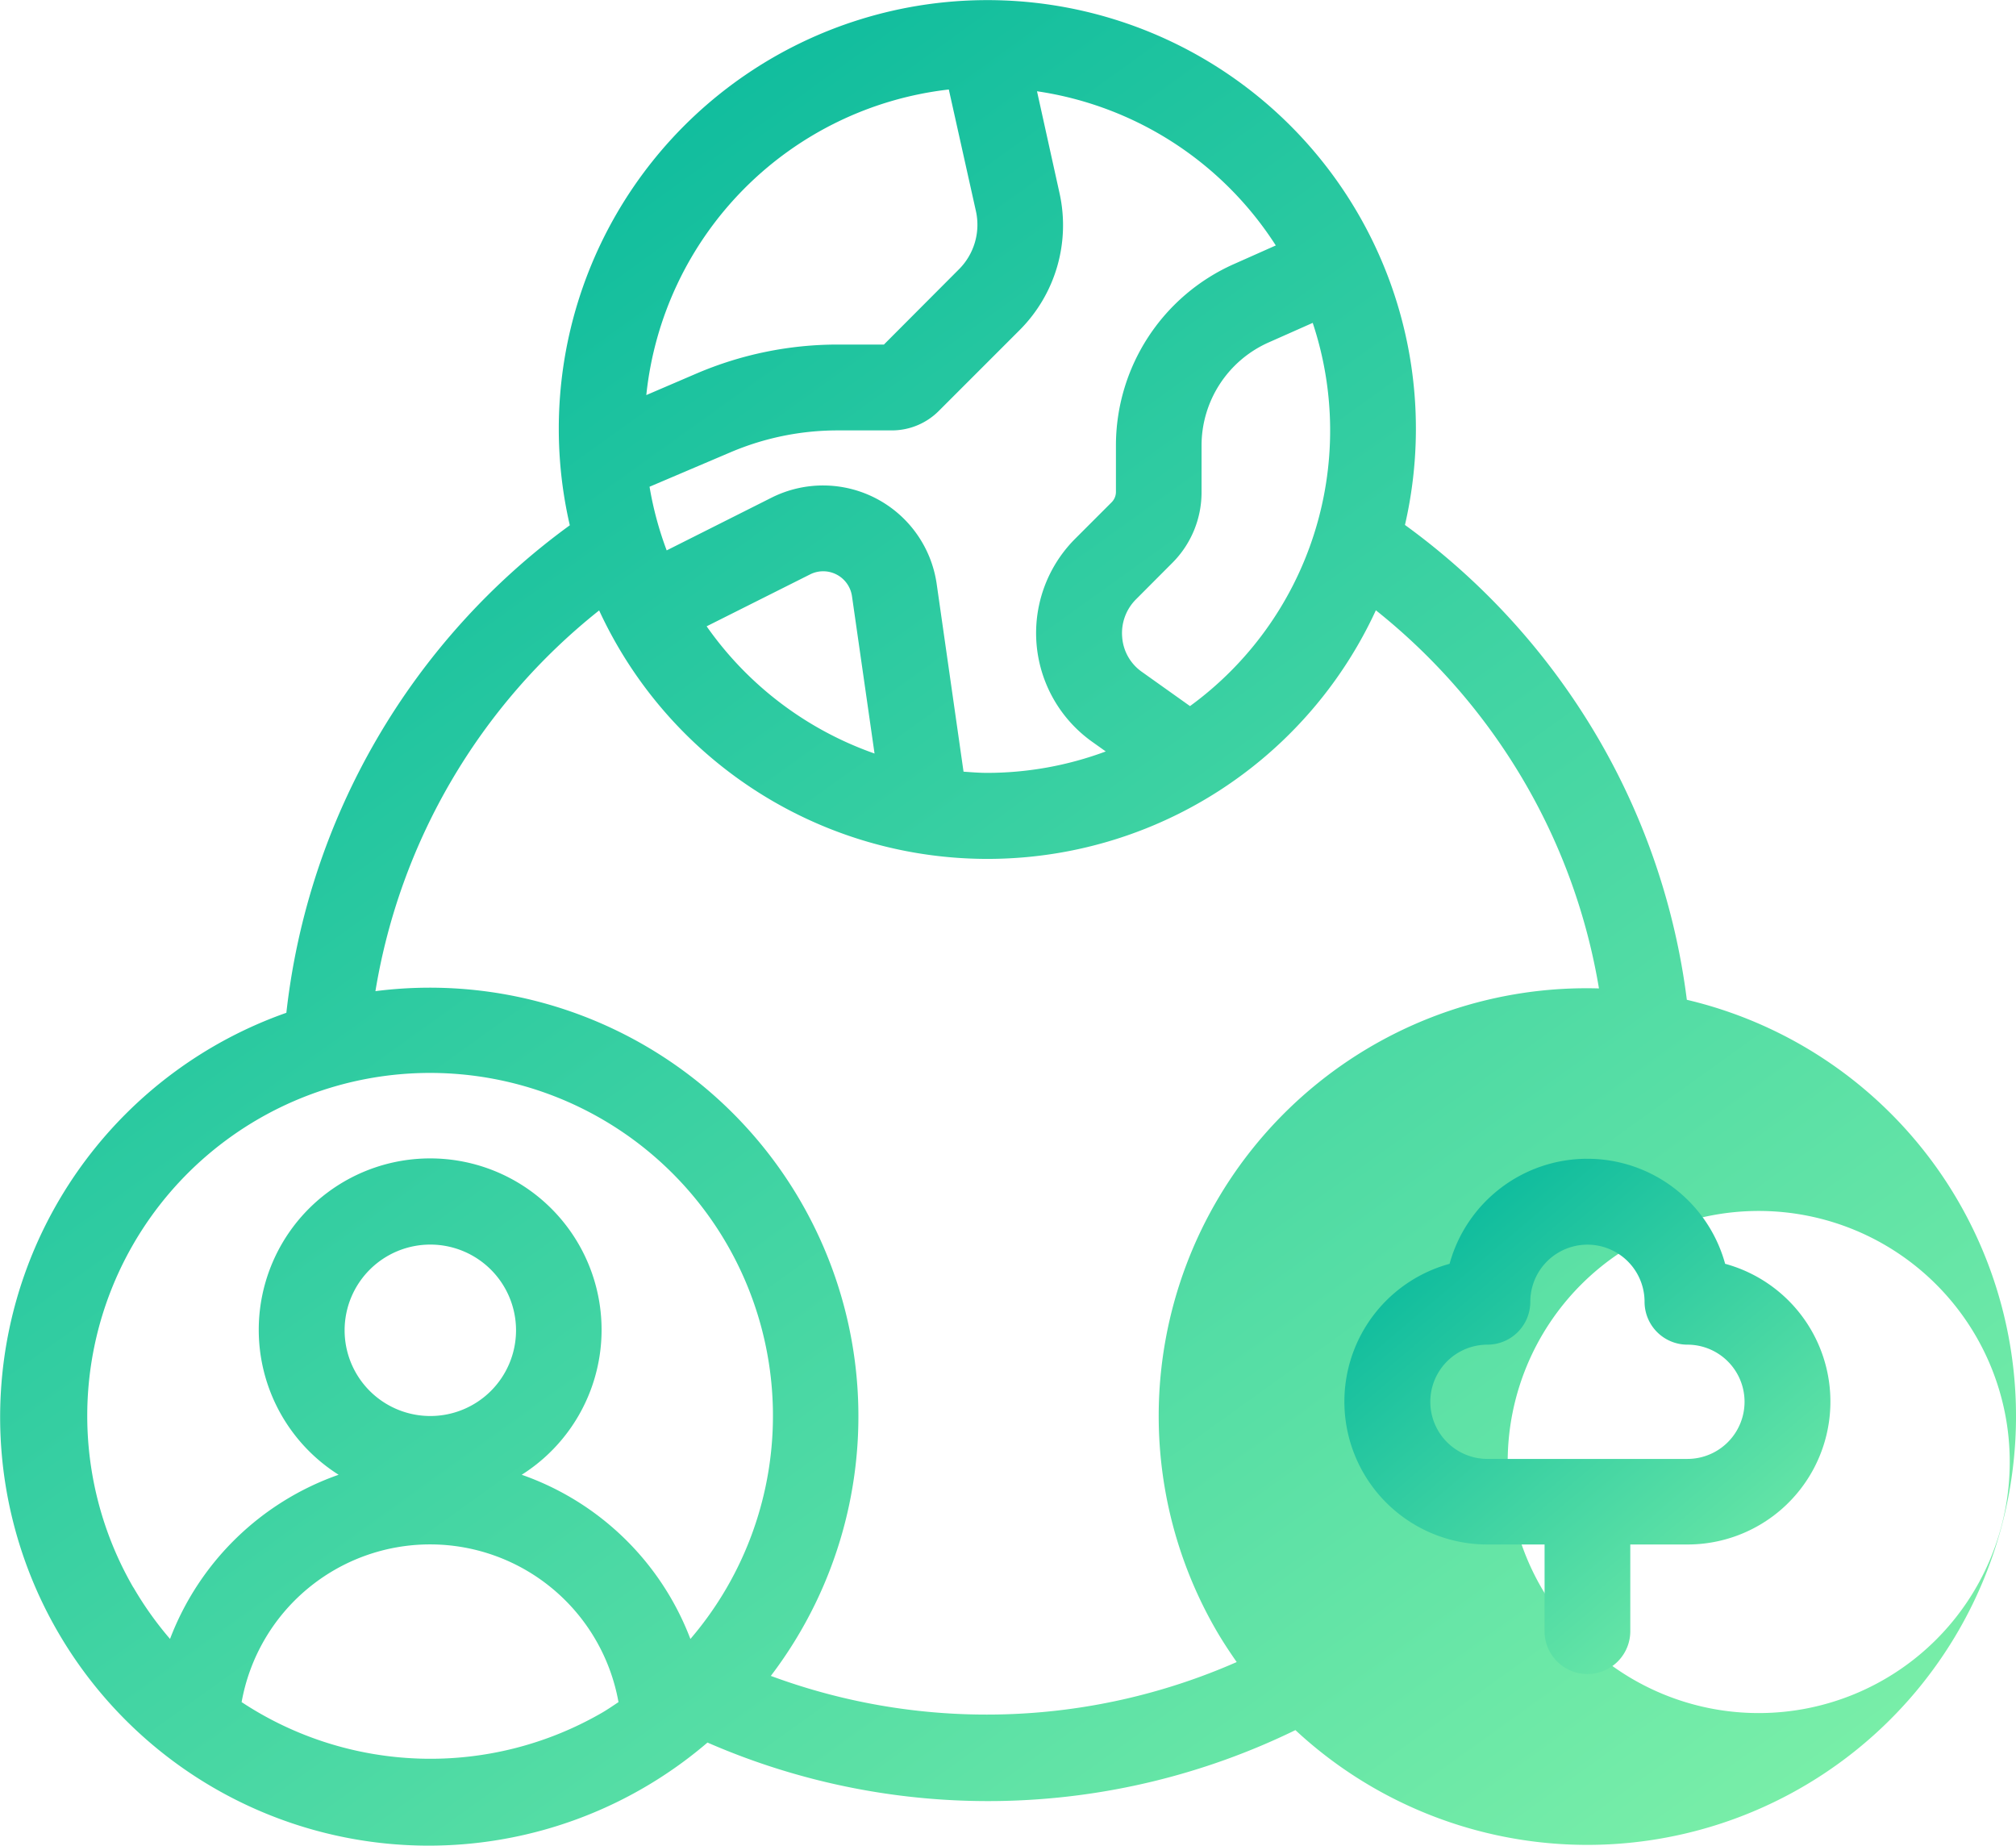 <svg id="integrate_seamlessly" data-name="integrate seamlessly" xmlns="http://www.w3.org/2000/svg" xmlns:xlink="http://www.w3.org/1999/xlink" width="90.113" height="82.497" viewBox="0 0 90.113 82.497">
  <defs>
    <linearGradient id="linear-gradient" x1="1.132" y1="1.257" x2="0.125" gradientUnits="objectBoundingBox">
      <stop offset="0" stop-color="#9cffac"/>
      <stop offset="1" stop-color="#00b59c"/>
    </linearGradient>
    <clipPath id="clip-path">
      <rect id="Rectangle_17110" data-name="Rectangle 17110" width="90.113" height="82.497" fill="url(#linear-gradient)"/>
    </clipPath>
  </defs>
  <g id="Groupe_301191" data-name="Groupe 301191" clip-path="url(#clip-path)">
    <path id="Tracé_402806" data-name="Tracé 402806" d="M87.545,53.713A19.089,19.089,0,0,0,75.4,44.686a30.887,30.887,0,0,0-3.9-11.578,31.264,31.264,0,0,0-8.7-9.645,19.156,19.156,0,1,0-37.33.015A31.225,31.225,0,0,0,12.8,45.267,19.156,19.156,0,1,0,31.624,77.884a31.349,31.349,0,0,0,26.28-.556,19.161,19.161,0,0,0,29.64-23.616M53.192,31.559l-2.155-1.533a2.078,2.078,0,0,1-.877-1.552,2.131,2.131,0,0,1,.617-1.686L52.4,25.16a4.458,4.458,0,0,0,1.308-3.172V19.914a5.044,5.044,0,0,1,3-4.609l1.969-.874A15.243,15.243,0,0,1,53.192,31.559Zm3.831-20.587-1.868.831a8.877,8.877,0,0,0-5.274,8.111v2.071a.657.657,0,0,1-.192.464l-1.628,1.628a5.963,5.963,0,0,0,.741,9.065l.624.444a15.211,15.211,0,0,1-5.3.958c-.356,0-.707-.029-1.057-.054l-1.2-8.39A5.132,5.132,0,0,0,34.5,22.237L29.8,24.6a15.222,15.222,0,0,1-.766-2.845l3.6-1.532a12.213,12.213,0,0,1,4.831-.986h2.414a2.964,2.964,0,0,0,2.082-.868l3.6-3.6a6.628,6.628,0,0,0,1.8-6.13L46.353,4.079a15.326,15.326,0,0,1,10.674,6.892ZM39.091,33.679a15.382,15.382,0,0,1-7.505-5.686l4.632-2.324a1.3,1.3,0,0,1,1.864.973ZM42.411,4l1.213,5.442a2.814,2.814,0,0,1-.766,2.6L39.51,15.4H37.468a16.04,16.04,0,0,0-6.347,1.3l-2.232.958A15.35,15.35,0,0,1,42.411,4M5.96,70.954a15.325,15.325,0,1,1,24.9,2.3,12.472,12.472,0,0,0-7.54-7.339,7.662,7.662,0,1,0-8.184,0A12.48,12.48,0,0,0,7.6,73.252a15.326,15.326,0,0,1-1.636-2.3m13.271-7.663a3.831,3.831,0,1,1,3.831-3.831,3.831,3.831,0,0,1-3.831,3.831M10.8,76.076a8.557,8.557,0,0,1,16.846,0c-.251.167-.5.339-.766.492a15.325,15.325,0,0,1-16.08-.492m23.652-1.167A19.156,19.156,0,0,0,16.781,44.3a27.417,27.417,0,0,1,10-17.017A19.118,19.118,0,0,0,61.5,27.277a27.575,27.575,0,0,1,6.689,7.76,27.179,27.179,0,0,1,3.283,9.141,19.12,19.12,0,0,0-17.107,28.69c.284.49.594.958.914,1.418a27.777,27.777,0,0,1-20.815.622ZM78.61,76.566a11.221,11.221,0,1,1,.006,0Z" transform="translate(0 0)" fill="url(#linear-gradient)"/>
    <path id="Tracé_402807" data-name="Tracé 402807" d="M351.625,293.076a6.387,6.387,0,0,0-12.318,0A6.385,6.385,0,0,0,341,305.62h2.554v3.831a1.916,1.916,0,1,0,3.831,0V305.62h2.554a6.385,6.385,0,0,0,1.69-12.544Zm-1.69,8.72H341a2.553,2.553,0,0,1,0-5.107,1.916,1.916,0,0,0,1.916-1.916,2.553,2.553,0,0,1,5.107,0,1.916,1.916,0,0,0,1.916,1.916,2.553,2.553,0,1,1,0,5.107" transform="translate(-274.513 -236.589)" fill="url(#linear-gradient)"/>
  </g>
</svg>
